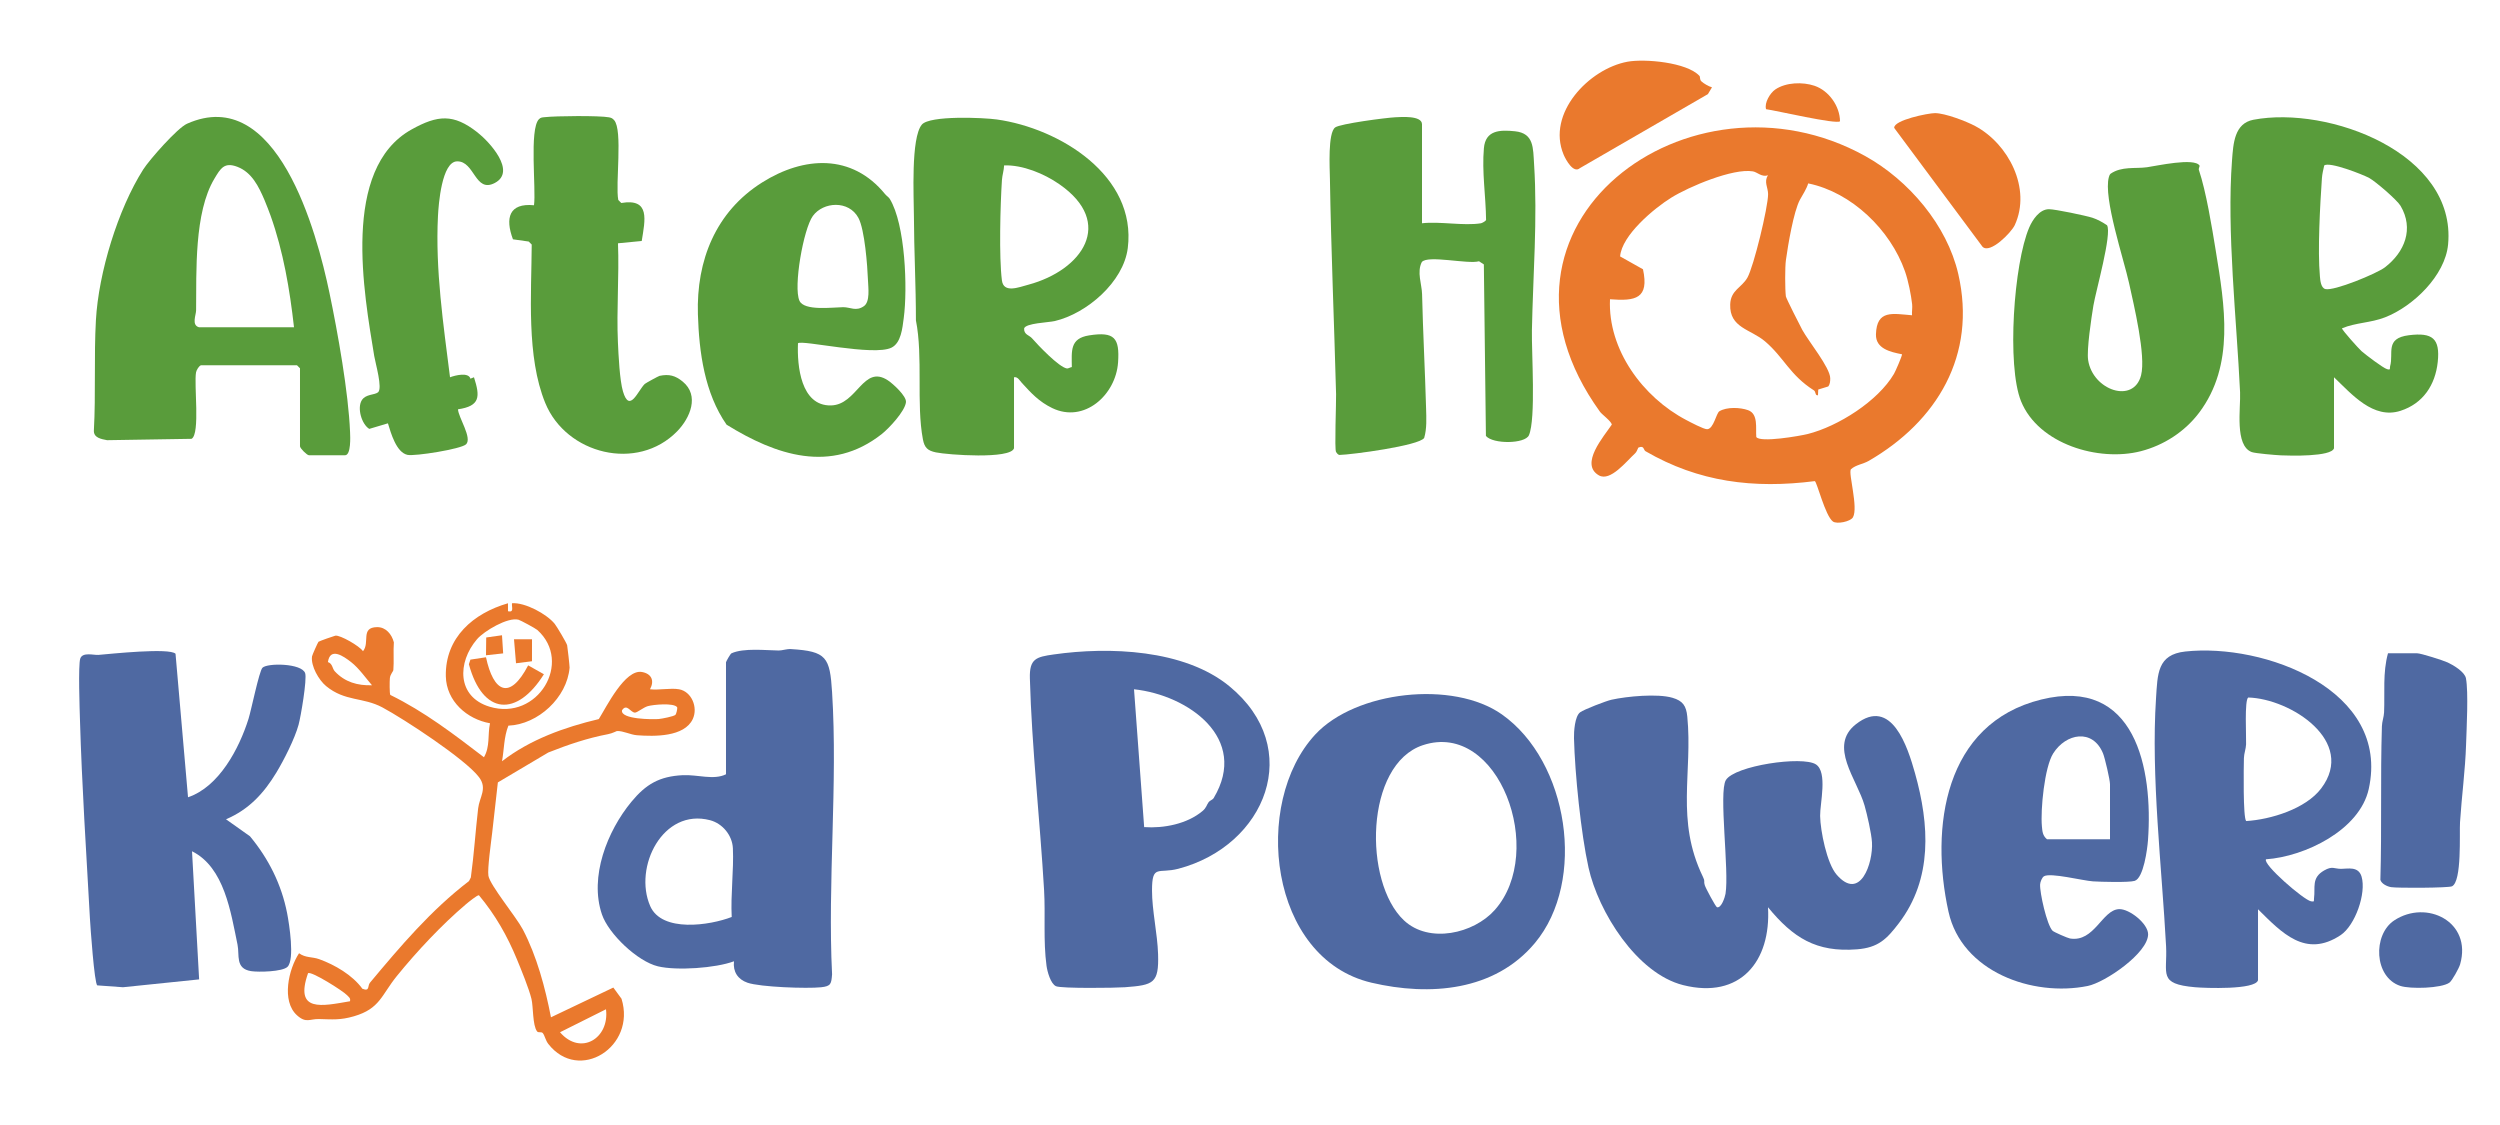 <?xml version="1.0" encoding="UTF-8"?>
<svg id="Layer_1" xmlns="http://www.w3.org/2000/svg" version="1.1" viewBox="0 0 600 270">
  <!-- Generator: Adobe Illustrator 29.0.0, SVG Export Plug-In . SVG Version: 2.1.0 Build 186)  -->
  <defs>
    <style>
      .st0 {
        fill: #4f69a2;
      }

      .st1 {
        fill: #599c3b;
      }

      .st2 {
        fill: #ea792d;
      }
    </style>
  </defs>
  <path class="st2" d="M447.655,37.455c10.436,5.79,19.636,16.579,22.331,28.303,4.476,19.476-5.102,35.382-21.509,44.863-1.321.764-3.067.927-4.268,2.004-.64,1.018,1.815,9.15.507,11.512-.585,1.056-3.883,1.714-4.817,1.024-1.858-1.371-3.836-9.547-4.349-9.691-14.658,1.867-27.854.245-40.638-7.185-.492-.286-.278-1.488-1.72-.851-.222.442-.393,1.027-.76,1.361-2.068,1.887-5.945,6.872-8.694,5.294-4.696-2.695,1.204-9.356,3.101-12.195-.148-.821-2.361-2.406-2.844-3.075-32.339-44.863,21.61-84.693,63.659-61.365ZM424.32,42.068c-1.493.516-2.566-.759-3.622-.938-4.767-.807-15.355,3.681-19.574,6.297-4.143,2.569-11.899,9.022-12.298,14.114l5.491,3.086c1.52,7.042-1.769,7.68-7.919,7.194-.544,12.082,7.895,23.529,18.302,28.983.97.509,4.215,2.235,5.013,2.208,1.57-.053,2.171-3.847,2.951-4.318,1.749-1.055,4.986-.94,6.884-.248,2.484.906,1.781,4.286,1.96,6.428.892,1.429,10.517-.249,12.352-.713,7.292-1.843,16.851-7.881,20.698-14.44.351-.598,1.93-4.213,1.93-4.692-2.764-.541-6.357-1.338-6.26-4.781.169-5.994,4.038-4.952,8.655-4.583-.064-.87.127-1.81.027-2.668-.257-2.22-.897-5.546-1.719-7.884-3.491-9.934-12.8-18.968-23.222-21.095-.428,1.418-1.296,2.636-1.988,3.927-1.517,2.828-2.853,10.814-3.365,14.494-.233,1.673-.221,6.992-.009,8.692.056.448,3.404,7.06,3.949,8.059,1.467,2.692,6.673,9.04,6.7,11.591.007.671-.042,1.438-.485,1.974l-2.395.734-.06,1.373c-.737.149-.471-.851-.976-1.172-5.836-3.708-7.143-7.849-11.738-11.766-3.444-2.936-8.541-3.214-8.353-8.855.116-3.464,2.729-3.978,4.127-6.43,1.522-2.67,4.959-16.889,4.967-20.034.004-1.589-1.071-2.969-.022-4.537Z"/>
  <path class="st0" d="M408.678,210.387c.637,1.322.126.831.472,2.072.175.627,2.615,5.207,2.935,5.283,1.061.253,1.912-2.468,2.039-3.234.917-5.522-1.669-24.37.081-27.279,2.09-3.473,18.375-5.86,21.606-3.779,2.876,1.853.968,9.42,1.02,12.378.062,3.578,1.611,11.376,3.958,14.087,5.666,6.545,8.781-2.802,8.487-7.76-.127-2.146-1.157-6.634-1.771-8.799-1.799-6.338-8.774-14.308-2.078-19.546,8.575-6.708,12.426,5.519,14.178,11.766,3.466,12.355,4.262,25.301-3.866,35.976-2.926,3.844-4.958,5.885-10.043,6.287-9.837.779-15.377-2.799-21.372-10.097.76,13.011-6.695,22.124-20.372,18.687-11.137-2.799-20.352-17.611-22.7-28.18-1.819-8.186-3.28-22.618-3.493-31.077-.038-1.524.183-5.245,1.463-6.207.931-.699,6.28-2.748,7.534-3.026,3.711-.822,11.056-1.52,14.635-.469,2.488.73,3.307,1.927,3.56,4.503,1.324,13.461-2.838,24.793,3.726,38.412Z"/>
  <path class="st0" d="M42.126,156.898l2.999,34.444c7.445-2.505,12.277-11.682,14.522-18.831.647-2.062,2.559-11.467,3.346-12.253,1.192-1.189,9.449-1.09,10.245,1.306.48,1.444-1.042,10.423-1.583,12.395-.912,3.327-3.514,8.466-5.333,11.467-3.041,5.018-6.591,8.853-12.078,11.204l5.751,4.079c4.471,5.381,7.566,11.552,8.913,18.447.502,2.57,1.859,11.117.101,12.875-1.206,1.206-7.004,1.315-8.739,1.044-3.859-.601-2.742-3.848-3.26-6.341-1.618-7.794-3.152-18.57-10.924-22.431l1.706,30.751-18.275,1.883-6.168-.447c-.703-.404-1.657-14.118-1.768-16.087-.88-15.704-1.925-31.964-2.385-47.539-.074-2.499-.454-13.3.07-14.815.56-1.621,3.255-.782,4.351-.873,2.954-.248,17.026-1.756,18.51-.278Z"/>
  <path class="st0" d="M295.005,164.66c18.231,14.905,8.808,38.313-12.2,43.841-4.809,1.265-6.312-1.159-6.321,5.197-.007,4.813,1.303,10.36,1.455,15.305.216,7.011-1.075,7.409-7.945,7.934-2.277.174-15.269.329-16.546-.242-1.316-.589-2.099-3.551-2.284-4.916-.807-5.946-.24-12.232-.584-18.136-.973-16.676-2.96-34.277-3.412-50.853-.129-4.722,1.528-5.123,5.724-5.722,13.264-1.893,31.3-1.249,42.113,7.592ZM290.087,192.497c.288-.387.934-.526,1.199-.968,8.578-14.347-6.145-24.714-19.122-26.103l2.435,33.079c4.699.336,10.303-.756,13.979-3.834,1.01-.846.979-1.461,1.51-2.174Z"/>
  <path class="st0" d="M174.24,158.944c.034-.198,1.032-2.023,1.322-2.154,2.912-1.32,8.219-.709,11.317-.667.874.012,1.876-.406,2.97-.34,8.552.518,9.321,1.955,9.851,10.341,1.392,22.042-1.099,45.525-.001,67.721-.191,2.273-.24,2.845-2.651,3.1-3.373.356-14.601-.04-17.64-1.088-2.319-.8-3.541-2.64-3.251-5.149-4.405,1.653-13.77,2.291-18.252,1.212-4.906-1.181-11.849-7.771-13.444-12.476-3.053-9.007,1.281-19.999,7.075-27.01,3.494-4.228,6.722-6.122,12.36-6.391,3.524-.168,7.421,1.248,10.343-.217v-26.88ZM175.612,220.076c-.284-5.33.526-11.262.281-16.495-.144-3.085-2.466-5.941-5.479-6.732-11.351-2.979-18.425,11.292-14.367,20.607,2.789,6.403,14.309,4.656,19.565,2.619Z"/>
  <path class="st1" d="M560.16,107.584c-.632,2.081-10.676,1.796-12.74,1.7-1.276-.059-6.135-.466-6.995-.783-4.165-1.538-2.63-10.606-2.808-14.375-.821-17.4-3.225-38.567-1.932-55.656.306-4.048.56-8.864,5.149-9.733,18.008-3.41,48.753,8.031,46.709,29.914-.701,7.499-8.387,14.88-15.129,17.507-3.467,1.351-6.989,1.246-10.332,2.633-.07.354,4.05,4.928,4.693,5.491.963.843,5.159,4.047,6.132,4.318.967.269.574-.204.717-.698.901-3.117-1.329-6.726,4.524-7.45,5.629-.696,7.515.759,6.908,6.43-.587,5.491-3.493,9.953-8.926,11.71-6.538,2.115-11.714-3.988-15.971-8.05v17.04ZM568.628,42.724c-1.528-.834-9.621-4.016-10.817-3.005-.223,1.009-.48,2.002-.551,3.047-.443,6.48-1.052,17.315-.483,23.561.085.936.223,2.746,1.298,3.044,1.991.551,12.331-3.688,14.325-5.226,4.758-3.67,6.974-9.257,3.731-14.747-.833-1.41-6.019-5.863-7.503-6.673Z"/>
  <path class="st1" d="M243.36,107.584c-.814,2.684-15.934,1.582-18.736.99-1.99-.42-2.744-1.113-3.126-3.126-1.615-8.51.064-19.818-1.678-28.564.007-8.362-.455-16.727-.48-24.96-.014-4.595-.769-18.841,1.904-22.017,1.895-2.252,14.821-1.68,17.988-1.235,15.084,2.119,33.604,13.486,31.435,30.858-1.017,8.146-9.826,15.709-17.519,17.521-1.512.356-7.006.495-7.358,1.776-.09,1.488,1.248,1.622,1.879,2.347,1.413,1.624,6.495,6.987,8.407,7.263.287.041.796-.295,1.163-.343-.035-3.928-.487-6.869,4.152-7.602,6.106-.964,7.343.632,6.948,6.469-.53,7.848-8.151,14.687-15.81,10.976-3.179-1.54-5.053-3.597-7.286-6.042-.523-.573-1.027-1.55-1.881-1.351v17.04ZM254.202,44.183c-3.634-2.513-8.757-4.638-13.217-4.491-.042,1.206-.445,2.348-.524,3.555-.385,5.929-.722,18.429-.004,24.04.403,3.15,3.983,1.677,6.362,1.037,12.912-3.477,20.865-14.818,7.383-24.14Z"/>
  <path class="st0" d="M541.92,235.264c-.675,2.338-12.689,1.886-15.112,1.672-8.968-.791-6.595-3.197-6.95-9.854-1.009-18.893-3.642-40.833-2.413-59.493.385-5.847.287-10.491,7.015-11.225,18.849-2.056,49.305,9.146,44.037,32.997-2.183,9.882-15.349,16.222-24.656,16.87-.846,1.198,9.055,9.755,10.794,10.083.954.18.648-.12.728-.719.354-2.643-.674-4.912,2.437-6.687,1.971-1.124,2.366-.396,4.039-.384,1.585.011,4.182-.718,4.941,1.879,1.165,3.985-1.531,11.717-5.059,14.048-8.406,5.554-14.094-.584-19.801-6.227v17.04ZM557.081,189.225c8.551-11.304-7.338-21.534-17.502-21.823-.941.595-.446,9.445-.519,11.242-.046,1.136-.495,2.187-.52,3.32-.046,2.074-.238,14.425.548,15.088,5.875-.363,14.272-2.908,17.993-7.827Z"/>
  <path class="st0" d="M315.657,176.285c9.698-10.457,33.083-13.088,44.793-4.83,15.968,11.26,20.43,39.923,7.911,54.89-9.64,11.525-25.195,12.783-39.187,9.507-24.658-5.775-28.753-43.138-13.516-59.566ZM358.742,218.401c12.471-14.009.968-45.59-17.246-39.562-13.946,4.616-14.319,32.865-4.554,42.043,6.037,5.674,16.758,3.182,21.8-2.481Z"/>
  <path class="st1" d="M355.44,53.584c.235-.038,1.146-.513,1.217-.809-.055-5.695-1.027-11.508-.52-17.214.382-4.298,3.768-4.444,7.464-4.055,4.577.482,4.327,4.01,4.579,7.898.85,13.104-.265,26.778-.52,39.84-.105,5.397.983,21.269-.713,25.206-.91,2.112-8.658,2.184-10.326.173l-.496-41.164-1.164-.756c-2.622.769-12.342-1.563-13.727.194-1.232,2.403.01,5.309.066,7.707.214,9.155.705,18.25.96,27.36.065,2.326.209,4.94-.459,7.143-1.198,1.859-17.402,4.013-20.359,4.081-.395-.099-.561-.406-.782-.703-.415-.556.054-11.897.001-13.882-.461-17.194-1.201-34.572-1.48-51.8-.04-2.48-.522-10.897,1.26-12.22,1.205-.894,12.192-2.326,14.364-2.435,1.402-.07,6.476-.482,6.476,1.675v23.76c4.304-.497,10.048.671,14.16,0Z"/>
  <path class="st1" d="M48.24,87.664c-.474.133-1.08,1.129-1.188,1.692-.544,2.841,1.042,14.758-1.074,15.961l-20.283.329c-1.373-.273-3.264-.557-3.163-2.356.477-8.684.002-17.821.487-26.447.64-11.392,5.277-26.601,11.351-36.164,1.465-2.306,8.175-9.94,10.508-10.981,21.621-9.646,31.149,26.033,34.189,40.577,1.999,9.562,4.561,23.884,4.95,33.447.041,1.0.277,5.541-1.219,5.541h-8.64c-.482,0-2.16-1.678-2.16-2.16v-18.72l-.72-.72h-23.04ZM47.76,78.544h22.8c-1.015-9.055-2.55-18.155-5.615-26.769-.275-.772-1.085-2.881-1.486-3.812-1.369-3.178-3.001-6.584-6.471-7.921-3.171-1.222-4.058.386-5.53,2.837-4.884,8.131-4.295,22.337-4.394,31.605-.012,1.154-1.15,3.538.696,4.061Z"/>
  <path class="st1" d="M527.893,39.745c.085.138-.272.709-.165,1.027,1.753,5.214,3.133,13.741,4.047,19.357,2.154,13.234,4.602,27.47-3.954,38.877-3.455,4.607-8.537,7.872-14.037,9.286-10.085,2.593-24.565-1.695-28.734-11.998-3.448-8.521-1.748-33.063,1.964-41.697.789-1.835,2.459-4.381,4.732-4.388,1.498-.004,8.916,1.561,10.453,2.057,1.18.381,2.457,1.096,3.488,1.792,1.238,2.035-2.712,15.878-3.275,19.299-.486,2.953-1.639,10.58-1.258,13.077,1.104,7.24,10.906,10.583,12.701,3.644,1.211-4.681-1.728-16.875-2.876-22.111-1.262-5.758-6.239-20.519-4.848-25.467.082-.292.179-.573.397-.793,2.668-1.847,5.914-1.176,8.75-1.567,2.161-.298,11.401-2.375,12.617-.395Z"/>
  <path class="st1" d="M212.436,46.602c.344.422.862.723,1.113,1.134,3.733,6.111,4.297,21.474,3.352,28.59-.324,2.442-.641,5.992-2.962,7.118-4.301,2.087-21.533-1.94-22.422-1.062-.234,5.366.66,15.08,7.922,14.921,6.329-.138,7.71-9.934,13.659-6.016,1.225.807,4.484,3.769,4.335,5.226-.223,2.174-4.077,6.291-5.795,7.646-12.192,9.623-25.44,5.083-37.259-2.236-5.272-7.564-6.603-17.371-6.881-26.48-.395-12.936,4.267-24.639,15.421-31.658,10.032-6.313,21.547-6.959,29.515,2.817ZM195.078,51.842c-2.245,3.093-4.718,17.039-3.203,20.348,1.145,2.5,7.935,1.56,10.466,1.534,1.77-.018,3.086,1.088,4.995-.247,1.523-1.065,1.048-4.389.979-6.207-.132-3.484-.779-12.166-2.297-14.983-2.3-4.265-8.433-3.898-10.94-.445Z"/>
  <path class="st0" d="M492.609,223.376c.321.323,3.628,1.769,4.182,1.86,5.876.97,7.699-6.873,11.78-7.045,2.458-.103,6.982,3.483,6.976,6.034-.011,4.517-10.325,11.565-14.497,12.409-13.282,2.686-30.238-3.441-33.409-17.81-4.471-20.26-1.018-45.195,22.262-50.937,22.606-5.576,26.867,16.562,25.613,33.773-.148,2.034-1.051,9.107-3.208,9.752-1.393.416-8.145.237-10.006.113-2.44-.162-10.189-2.149-11.745-1.223-.486.289-.897,1.368-.931,1.948-.114,1.95,1.612,9.745,2.984,11.126ZM506.4,201.424v-13.2c0-1.048-1.22-6.32-1.684-7.436-2.486-5.991-8.902-4.804-11.954.039-2.084,3.308-3.069,13.536-2.706,17.5.114,1.244.18,2.232,1.223,3.097h15.12Z"/>
  <path class="st1" d="M154.013,57.837l-5.695.552c.306,7.87-.371,15.887-.018,23.775.134,2.996.423,9.096,1.206,11.754,1.596,5.417,3.606-.208,5.243-1.775.203-.194,3.293-1.888,3.544-1.94,2.288-.473,3.781-.078,5.553,1.374,4.089,3.352,1.801,8.736-1.343,11.949-9.556,9.767-26.608,5.484-31.639-6.807-4.565-11.153-3.31-26.162-3.251-38.029l-.717-.723-3.787-.533c-1.91-5.1-.952-8.76,5.049-8.176.546-3.864-1.172-18.238,1.187-20.651.462-.472.846-.423,1.429-.491,2.538-.298,13.111-.4,15.375.038.58.112.844.236,1.24.68,2.13,2.385.262,15.424.998,19.162l.72.72c7.025-1.194,5.699,4.13,4.907,9.12Z"/>
  <path class="st2" d="M162.96,165.424c3.017.532,4.614,4.349,3.305,7.148-2.024,4.329-9.228,4.194-13.381,3.887-1.591-.117-3.317-1.084-4.825-1.011-.126.006-1.012.538-2.141.755-5.019.967-9.595,2.518-14.336,4.402l-12.094,7.172-1.356,12.015c-.251,2.218-1.183,8.725-.914,10.389.363,2.253,6.68,9.884,8.258,12.885,3.346,6.363,5.4,14.047,6.755,21.085l14.971-7.137,1.962,2.685c3.592,11.53-10.212,20.261-17.569,10.847-.655-.838-.849-1.994-1.302-2.572-.362-.462-1.076-.015-1.402-.45-1.102-1.467-.879-5.918-1.345-7.809-.618-2.509-2.44-6.948-3.482-9.478-2.332-5.662-5.199-10.673-9.121-15.377-.379-.092-2.63,1.747-3.111,2.155-5.79,4.907-11.827,11.359-16.597,17.242-3.688,4.548-4.037,7.829-10.275,9.646-3.323.968-5.202.749-8.402.669-2.234-.056-3.091,1.075-5.285-.907-3.79-3.424-2.008-11.094.498-14.888,1.526,1.139,3.171.823,4.815,1.416,3.759,1.355,8.008,3.82,10.383,7.106,1.85.741,1.185-.687,1.822-1.45,7.312-8.747,14.634-17.403,23.761-24.385l.449-.872c.76-5.502,1.104-11.026,1.753-16.575.32-2.74,2.273-4.752.215-7.486-3.254-4.321-18.079-14.019-23.193-16.751-4.697-2.51-8.952-1.372-13.51-5.118-1.756-1.443-3.696-4.822-3.383-7.123.045-.33,1.418-3.381,1.556-3.515.155-.15,3.844-1.439,4.057-1.469,1.15-.163,5.768,2.456,6.622,3.736,1.729-2.06-.675-5.723,3.378-5.78,2.114-.03,3.537,1.723,4.032,3.654-.163,2.019.049,4.691-.121,6.613-.036.408-.739,1.018-.837,1.975-.07.681-.098,3.706.106,4.031,8.167,3.993,15.312,9.477,22.474,14.956,1.505-2.576.855-5.35,1.452-8.158-5.519-.973-10.486-5.303-10.603-11.286-.181-9.306,6.621-15.121,14.917-17.513l.005,1.92c1.519.323.851-.959.958-1.926,3.133-.238,8.324,2.576,10.245,4.931.486.596,2.849,4.562,2.995,5.156.091.369.608,5.076.583,5.379-.61,7.177-7.557,13.618-14.688,13.912-1.094,2.758-1.002,5.608-1.529,8.546,6.717-5.212,14.988-8.166,23.23-10.125,1.811-2.89,6.29-12.058,10.376-11.296,2.304.429,3.02,2.102,1.91,4.142,2.125.257,4.949-.355,6.96,0ZM128.954,151.191c-.418-.374-4.049-2.334-4.515-2.458-2.542-.678-8.255,2.698-9.963,4.688-4.746,5.531-4.861,13.796,3.018,16.189,11.578,3.518,20.055-10.727,11.46-18.419ZM84.274,158.909c-1.794-1.399-5.04-3.7-5.573-.011,1.161.403,1.006,1.524,1.664,2.232,2.386,2.566,5.452,3.445,8.913,3.329-1.456-1.683-3.138-4.096-5.004-5.55ZM162.12,171.544c.183-.205.503-1.415.395-1.816-.846-1.104-5.759-.613-7.029-.257-1.042.292-2.558,1.555-3.085,1.558-1.07.006-1.961-2.316-3.119-.558-.416,2.2,7.457,2.216,8.819,2.093.74-.067,3.665-.626,4.019-1.02ZM83.998,240.301c.18-.777-.27-.978-.704-1.451-.92-1.003-8.686-5.912-9.368-5.268-3.319,9.491,3.37,7.869,10.073,6.719ZM145.438,242.226l-11.035,5.515c4.924,5.734,11.923,1.483,11.035-5.515Z"/>
  <path class="st1" d="M114.52,31.717c2.938,2.29,9.526,9.44,4.217,12.203-4.762,2.478-4.786-5.253-9.024-5.197-3.694.048-4.458,10.308-4.602,13.159-.649,12.865,1.299,25.942,2.894,38.663,1.292-.486,4.443-1.265,4.902.341l.847-.345c1.499,4.664,1.516,6.896-3.835,7.692.081,1.939,3.484,6.912,1.934,8.403-1.183,1.137-12.33,2.914-14.067,2.53-2.677-.593-3.967-5.224-4.683-7.569l-4.482,1.336c-1.845-1.136-2.963-5.054-1.772-6.903.959-1.488,3.047-1.195,3.878-1.876,1.147-.941-.625-6.956-.91-8.703-2.429-14.9-8.016-44.945,8.968-54.385,6.294-3.498,10.04-3.788,15.735.652Z"/>
  <path class="st0" d="M573.12,156.784h6.96c.933,0,6.278,1.704,7.384,2.216,1.346.624,4.072,2.249,4.365,3.795.623,3.282.15,12.041.031,15.849-.195,6.201-1.059,12.51-1.455,18.705-.17,2.658.486,14.178-1.918,15.362-.816.402-13.1.455-14.619.205-.942-.155-2.288-.786-2.575-1.745.357-12.269-.016-24.623.367-36.887.035-1.135.471-2.184.52-3.32.203-4.744-.35-9.533.94-14.18Z"/>
  <path class="st2" d="M474.058,30.258c7.986,4.281,13.529,14.977,9.486,23.77-.807,1.755-5.945,7.017-7.742,5.187l-21.192-28.512c-.176-1.883,8.195-3.561,9.791-3.554,2.409.01,7.467,1.934,9.658,3.109Z"/>
  <path class="st2" d="M407.877,18.218c.2.219.011.897.45,1.302.575.529,1.757,1.225,2.548,1.435l-.985,1.639-30.72,17.762c-1.533,1.341-3.367-1.965-3.901-3.241-4.146-9.91,6.097-20.596,15.32-22.302,4.13-.764,14.293.138,17.287,3.405Z"/>
  <path class="st0" d="M587.857,235.838c-1.945,1.379-9.395,1.567-11.775.782-6.34-2.091-6.654-12.286-1.478-15.713,7.737-5.122,18.773.287,15.82,10.541-.262.91-1.917,3.93-2.567,4.391Z"/>
  <path class="st2" d="M441.602,29.103c-.802.828-15.493-2.609-17.749-2.894-.449-1.533.979-3.888,2.206-4.726,2.549-1.742,6.596-1.853,9.418-.897,3.474,1.176,6.092,4.912,6.125,8.517Z"/>
  <path class="st2" d="M116.638,157.743c1.793,8.377,5.677,10.455,10.121,1.946l3.778,2.128c-6.445,10.305-14.688,9.905-18.004-2.4l.367-1.107,3.739-.566Z"/>
  <polygon class="st2" points="127.682 153.422 127.676 158.7 123.843 159.182 123.362 153.427 127.682 153.422"/>
  <polygon class="st2" points="120.481 152.461 120.759 156.814 116.638 157.266 116.692 152.995 120.481 152.461"/>
</svg>